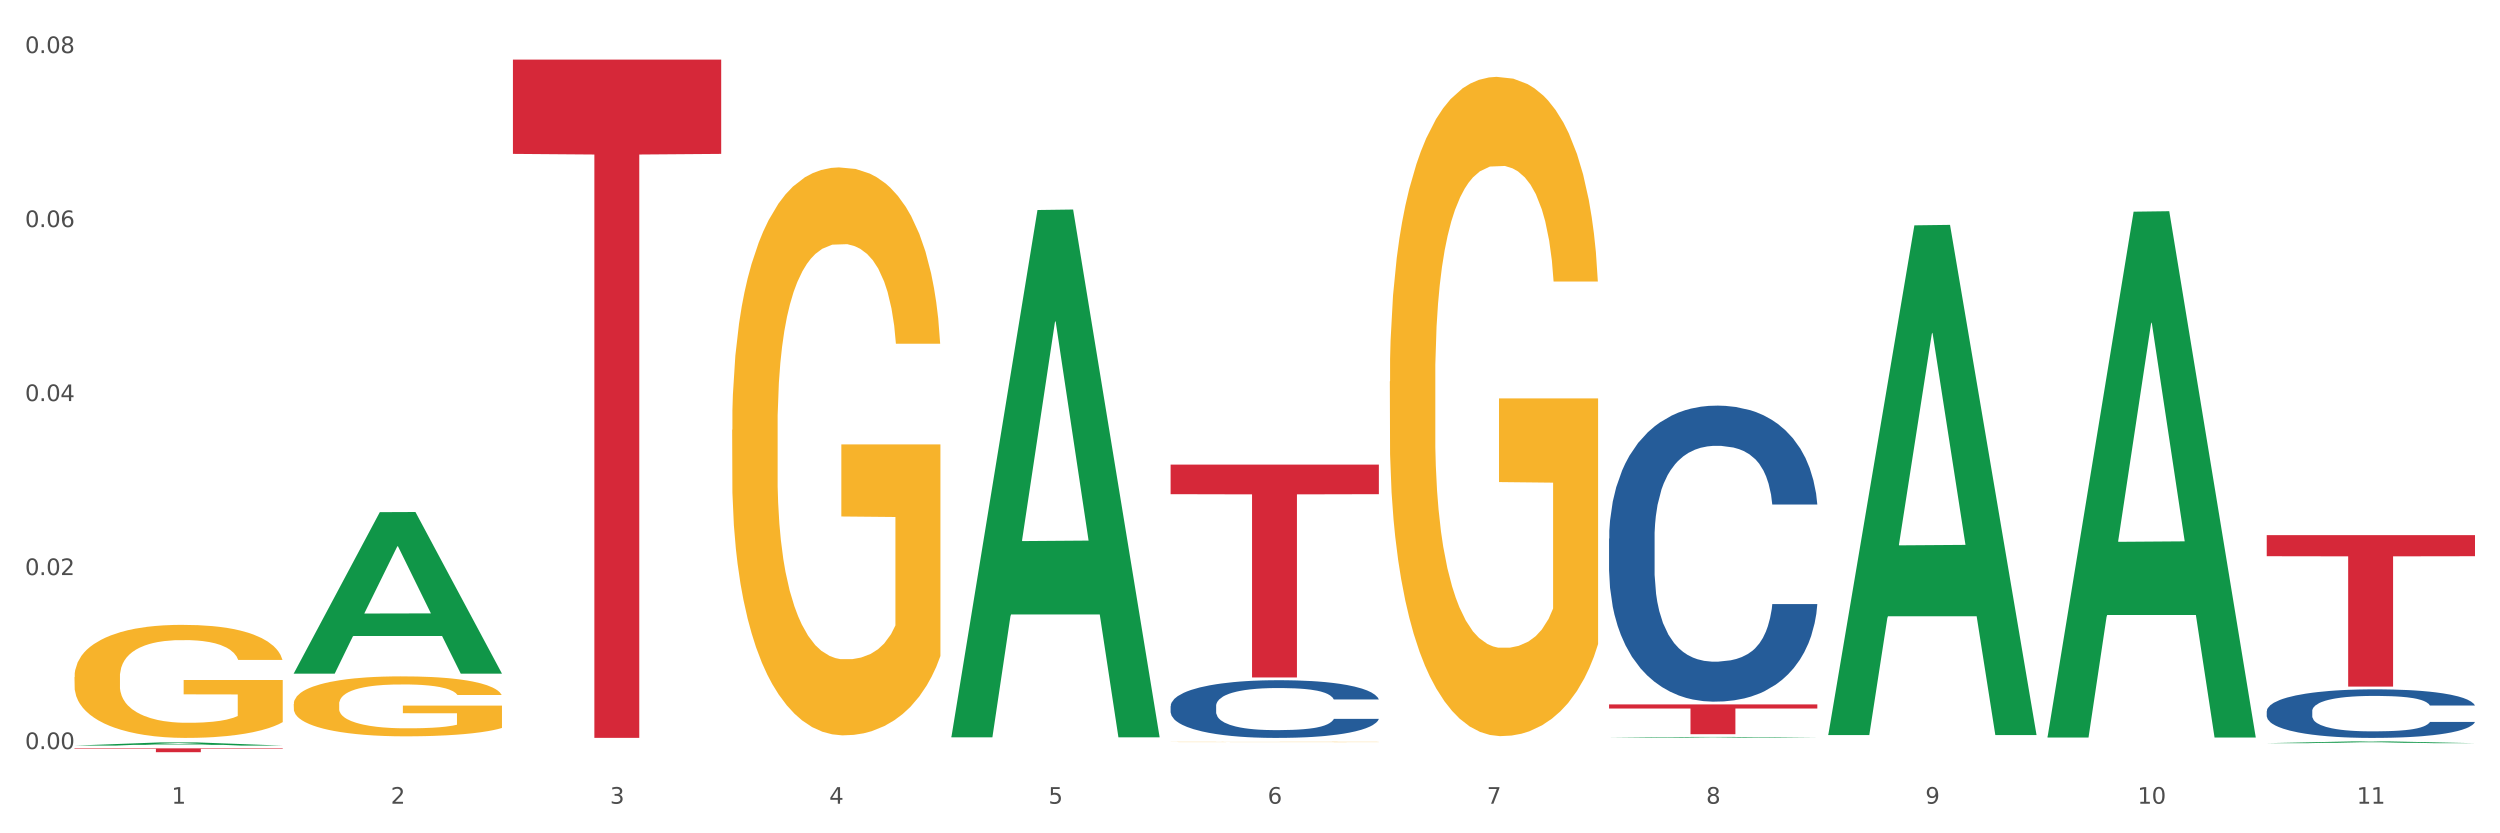 <?xml version="1.0" encoding="utf-8" standalone="no"?>
<!DOCTYPE svg PUBLIC "-//W3C//DTD SVG 1.1//EN"
  "http://www.w3.org/Graphics/SVG/1.1/DTD/svg11.dtd">
<svg xmlns:xlink="http://www.w3.org/1999/xlink" width="1080pt" height="360pt" viewBox="0 0 1080 360" xmlns="http://www.w3.org/2000/svg" version="1.1">
 <rect x="0" y="0" width="1080" height="360" fill="#333333" stroke="none"/>
 <defs>
  <style type="text/css">*{stroke-linejoin: round; stroke-linecap: butt}</style>
 </defs>
 <g id="figure_1">
  <g id="patch_1">
   <path d="M 0 360 
L 1080 360 
L 1080 0 
L 0 0 
z
" style="fill: #ffffff; stroke: #ffffff; stroke-linejoin: miter"/>
  </g>
  <g id="axes_1">
   <g id="matplotlib.axis_1">
    <g id="xtick_1">
     <g id="text_1">
      <!-- 1 -->
      <g style="fill: #4d4d4d" transform="translate(74.106 347.204) scale(0.096 -0.096)">
       <defs>
        <path id="DejaVuSans-31" d="M 794 531 
L 1825 531 
L 1825 4091 
L 703 3866 
L 703 4441 
L 1819 4666 
L 2450 4666 
L 2450 531 
L 3481 531 
L 3481 0 
L 794 0 
L 794 531 
z
" transform="scale(0.016)"/>
       </defs>
       <use xlink:href="#DejaVuSans-31"/>
      </g>
     </g>
    </g>
    <g id="xtick_2">
     <g id="text_2">
      <!-- 2 -->
      <g style="fill: #4d4d4d" transform="translate(168.812 347.204) scale(0.096 -0.096)">
       <defs>
        <path id="DejaVuSans-32" d="M 1228 531 
L 3431 531 
L 3431 0 
L 469 0 
L 469 531 
Q 828 903 1448 1529 
Q 2069 2156 2228 2338 
Q 2531 2678 2651 2914 
Q 2772 3150 2772 3378 
Q 2772 3750 2511 3984 
Q 2250 4219 1831 4219 
Q 1534 4219 1204 4116 
Q 875 4013 500 3803 
L 500 4441 
Q 881 4594 1212 4672 
Q 1544 4750 1819 4750 
Q 2544 4750 2975 4387 
Q 3406 4025 3406 3419 
Q 3406 3131 3298 2873 
Q 3191 2616 2906 2266 
Q 2828 2175 2409 1742 
Q 1991 1309 1228 531 
z
" transform="scale(0.016)"/>
       </defs>
       <use xlink:href="#DejaVuSans-32"/>
      </g>
     </g>
    </g>
    <g id="xtick_3">
     <g id="text_3">
      <!-- 3 -->
      <g style="fill: #4d4d4d" transform="translate(263.517 347.204) scale(0.096 -0.096)">
       <defs>
        <path id="DejaVuSans-33" d="M 2597 2516 
Q 3050 2419 3304 2112 
Q 3559 1806 3559 1356 
Q 3559 666 3084 287 
Q 2609 -91 1734 -91 
Q 1441 -91 1130 -33 
Q 819 25 488 141 
L 488 750 
Q 750 597 1062 519 
Q 1375 441 1716 441 
Q 2309 441 2620 675 
Q 2931 909 2931 1356 
Q 2931 1769 2642 2001 
Q 2353 2234 1838 2234 
L 1294 2234 
L 1294 2753 
L 1863 2753 
Q 2328 2753 2575 2939 
Q 2822 3125 2822 3475 
Q 2822 3834 2567 4026 
Q 2313 4219 1838 4219 
Q 1578 4219 1281 4162 
Q 984 4106 628 3988 
L 628 4550 
Q 988 4650 1302 4700 
Q 1616 4750 1894 4750 
Q 2613 4750 3031 4423 
Q 3450 4097 3450 3541 
Q 3450 3153 3228 2886 
Q 3006 2619 2597 2516 
z
" transform="scale(0.016)"/>
       </defs>
       <use xlink:href="#DejaVuSans-33"/>
      </g>
     </g>
    </g>
    <g id="xtick_4">
     <g id="text_4">
      <!-- 4 -->
      <g style="fill: #4d4d4d" transform="translate(358.223 347.204) scale(0.096 -0.096)">
       <defs>
        <path id="DejaVuSans-34" d="M 2419 4116 
L 825 1625 
L 2419 1625 
L 2419 4116 
z
M 2253 4666 
L 3047 4666 
L 3047 1625 
L 3713 1625 
L 3713 1100 
L 3047 1100 
L 3047 0 
L 2419 0 
L 2419 1100 
L 313 1100 
L 313 1709 
L 2253 4666 
z
" transform="scale(0.016)"/>
       </defs>
       <use xlink:href="#DejaVuSans-34"/>
      </g>
     </g>
    </g>
    <g id="xtick_5">
     <g id="text_5">
      <!-- 5 -->
      <g style="fill: #4d4d4d" transform="translate(452.928 347.204) scale(0.096 -0.096)">
       <defs>
        <path id="DejaVuSans-35" d="M 691 4666 
L 3169 4666 
L 3169 4134 
L 1269 4134 
L 1269 2991 
Q 1406 3038 1543 3061 
Q 1681 3084 1819 3084 
Q 2600 3084 3056 2656 
Q 3513 2228 3513 1497 
Q 3513 744 3044 326 
Q 2575 -91 1722 -91 
Q 1428 -91 1123 -41 
Q 819 9 494 109 
L 494 744 
Q 775 591 1075 516 
Q 1375 441 1709 441 
Q 2250 441 2565 725 
Q 2881 1009 2881 1497 
Q 2881 1984 2565 2268 
Q 2250 2553 1709 2553 
Q 1456 2553 1204 2497 
Q 953 2441 691 2322 
L 691 4666 
z
" transform="scale(0.016)"/>
       </defs>
       <use xlink:href="#DejaVuSans-35"/>
      </g>
     </g>
    </g>
    <g id="xtick_6">
     <g id="text_6">
      <!-- 6 -->
      <g style="fill: #4d4d4d" transform="translate(547.634 347.204) scale(0.096 -0.096)">
       <defs>
        <path id="DejaVuSans-36" d="M 2113 2584 
Q 1688 2584 1439 2293 
Q 1191 2003 1191 1497 
Q 1191 994 1439 701 
Q 1688 409 2113 409 
Q 2538 409 2786 701 
Q 3034 994 3034 1497 
Q 3034 2003 2786 2293 
Q 2538 2584 2113 2584 
z
M 3366 4563 
L 3366 3988 
Q 3128 4100 2886 4159 
Q 2644 4219 2406 4219 
Q 1781 4219 1451 3797 
Q 1122 3375 1075 2522 
Q 1259 2794 1537 2939 
Q 1816 3084 2150 3084 
Q 2853 3084 3261 2657 
Q 3669 2231 3669 1497 
Q 3669 778 3244 343 
Q 2819 -91 2113 -91 
Q 1303 -91 875 529 
Q 447 1150 447 2328 
Q 447 3434 972 4092 
Q 1497 4750 2381 4750 
Q 2619 4750 2861 4703 
Q 3103 4656 3366 4563 
z
" transform="scale(0.016)"/>
       </defs>
       <use xlink:href="#DejaVuSans-36"/>
      </g>
     </g>
    </g>
    <g id="xtick_7">
     <g id="text_7">
      <!-- 7 -->
      <g style="fill: #4d4d4d" transform="translate(642.339 347.204) scale(0.096 -0.096)">
       <defs>
        <path id="DejaVuSans-37" d="M 525 4666 
L 3525 4666 
L 3525 4397 
L 1831 0 
L 1172 0 
L 2766 4134 
L 525 4134 
L 525 4666 
z
" transform="scale(0.016)"/>
       </defs>
       <use xlink:href="#DejaVuSans-37"/>
      </g>
     </g>
    </g>
    <g id="xtick_8">
     <g id="text_8">
      <!-- 8 -->
      <g style="fill: #4d4d4d" transform="translate(737.044 347.204) scale(0.096 -0.096)">
       <defs>
        <path id="DejaVuSans-38" d="M 2034 2216 
Q 1584 2216 1326 1975 
Q 1069 1734 1069 1313 
Q 1069 891 1326 650 
Q 1584 409 2034 409 
Q 2484 409 2743 651 
Q 3003 894 3003 1313 
Q 3003 1734 2745 1975 
Q 2488 2216 2034 2216 
z
M 1403 2484 
Q 997 2584 770 2862 
Q 544 3141 544 3541 
Q 544 4100 942 4425 
Q 1341 4750 2034 4750 
Q 2731 4750 3128 4425 
Q 3525 4100 3525 3541 
Q 3525 3141 3298 2862 
Q 3072 2584 2669 2484 
Q 3125 2378 3379 2068 
Q 3634 1759 3634 1313 
Q 3634 634 3220 271 
Q 2806 -91 2034 -91 
Q 1263 -91 848 271 
Q 434 634 434 1313 
Q 434 1759 690 2068 
Q 947 2378 1403 2484 
z
M 1172 3481 
Q 1172 3119 1398 2916 
Q 1625 2713 2034 2713 
Q 2441 2713 2670 2916 
Q 2900 3119 2900 3481 
Q 2900 3844 2670 4047 
Q 2441 4250 2034 4250 
Q 1625 4250 1398 4047 
Q 1172 3844 1172 3481 
z
" transform="scale(0.016)"/>
       </defs>
       <use xlink:href="#DejaVuSans-38"/>
      </g>
     </g>
    </g>
    <g id="xtick_9">
     <g id="text_9">
      <!-- 9 -->
      <g style="fill: #4d4d4d" transform="translate(831.75 347.204) scale(0.096 -0.096)">
       <defs>
        <path id="DejaVuSans-39" d="M 703 97 
L 703 672 
Q 941 559 1184 500 
Q 1428 441 1663 441 
Q 2288 441 2617 861 
Q 2947 1281 2994 2138 
Q 2813 1869 2534 1725 
Q 2256 1581 1919 1581 
Q 1219 1581 811 2004 
Q 403 2428 403 3163 
Q 403 3881 828 4315 
Q 1253 4750 1959 4750 
Q 2769 4750 3195 4129 
Q 3622 3509 3622 2328 
Q 3622 1225 3098 567 
Q 2575 -91 1691 -91 
Q 1453 -91 1209 -44 
Q 966 3 703 97 
z
M 1959 2075 
Q 2384 2075 2632 2365 
Q 2881 2656 2881 3163 
Q 2881 3666 2632 3958 
Q 2384 4250 1959 4250 
Q 1534 4250 1286 3958 
Q 1038 3666 1038 3163 
Q 1038 2656 1286 2365 
Q 1534 2075 1959 2075 
z
" transform="scale(0.016)"/>
       </defs>
       <use xlink:href="#DejaVuSans-39"/>
      </g>
     </g>
    </g>
    <g id="xtick_10">
     <g id="text_10">
      <!-- 10 -->
      <g style="fill: #4d4d4d" transform="translate(923.401 347.204) scale(0.096 -0.096)">
       <defs>
        <path id="DejaVuSans-30" d="M 2034 4250 
Q 1547 4250 1301 3770 
Q 1056 3291 1056 2328 
Q 1056 1369 1301 889 
Q 1547 409 2034 409 
Q 2525 409 2770 889 
Q 3016 1369 3016 2328 
Q 3016 3291 2770 3770 
Q 2525 4250 2034 4250 
z
M 2034 4750 
Q 2819 4750 3233 4129 
Q 3647 3509 3647 2328 
Q 3647 1150 3233 529 
Q 2819 -91 2034 -91 
Q 1250 -91 836 529 
Q 422 1150 422 2328 
Q 422 3509 836 4129 
Q 1250 4750 2034 4750 
z
" transform="scale(0.016)"/>
       </defs>
       <use xlink:href="#DejaVuSans-31"/>
       <use xlink:href="#DejaVuSans-30" transform="translate(63.623 0)"/>
      </g>
     </g>
    </g>
    <g id="xtick_11">
     <g id="text_11">
      <!-- 11 -->
      <g style="fill: #4d4d4d" transform="translate(1018.107 347.204) scale(0.096 -0.096)">
       <use xlink:href="#DejaVuSans-31"/>
       <use xlink:href="#DejaVuSans-31" transform="translate(63.623 0)"/>
      </g>
     </g>
    </g>
    <g id="xtick_12"/>
    <g id="xtick_13"/>
    <g id="xtick_14"/>
    <g id="xtick_15"/>
    <g id="xtick_16"/>
    <g id="xtick_17"/>
    <g id="xtick_18"/>
    <g id="xtick_19"/>
    <g id="xtick_20"/>
    <g id="xtick_21"/>
   </g>
   <g id="matplotlib.axis_2">
    <g id="ytick_1">
     <g id="text_12">
      <!-- 0.00 -->
      <g style="fill: #4d4d4d" transform="translate(10.8 323.606) scale(0.096 -0.096)">
       <defs>
        <path id="DejaVuSans-2e" d="M 684 794 
L 1344 794 
L 1344 0 
L 684 0 
L 684 794 
z
" transform="scale(0.016)"/>
       </defs>
       <use xlink:href="#DejaVuSans-30"/>
       <use xlink:href="#DejaVuSans-2e" transform="translate(63.623 0)"/>
       <use xlink:href="#DejaVuSans-30" transform="translate(95.41 0)"/>
       <use xlink:href="#DejaVuSans-30" transform="translate(159.033 0)"/>
      </g>
     </g>
    </g>
    <g id="ytick_2">
     <g id="text_13">
      <!-- 0.02 -->
      <g style="fill: #4d4d4d" transform="translate(10.8 248.437) scale(0.096 -0.096)">
       <use xlink:href="#DejaVuSans-30"/>
       <use xlink:href="#DejaVuSans-2e" transform="translate(63.623 0)"/>
       <use xlink:href="#DejaVuSans-30" transform="translate(95.41 0)"/>
       <use xlink:href="#DejaVuSans-32" transform="translate(159.033 0)"/>
      </g>
     </g>
    </g>
    <g id="ytick_3">
     <g id="text_14">
      <!-- 0.04 -->
      <g style="fill: #4d4d4d" transform="translate(10.8 173.269) scale(0.096 -0.096)">
       <use xlink:href="#DejaVuSans-30"/>
       <use xlink:href="#DejaVuSans-2e" transform="translate(63.623 0)"/>
       <use xlink:href="#DejaVuSans-30" transform="translate(95.41 0)"/>
       <use xlink:href="#DejaVuSans-34" transform="translate(159.033 0)"/>
      </g>
     </g>
    </g>
    <g id="ytick_4">
     <g id="text_15">
      <!-- 0.06 -->
      <g style="fill: #4d4d4d" transform="translate(10.8 98.1) scale(0.096 -0.096)">
       <use xlink:href="#DejaVuSans-30"/>
       <use xlink:href="#DejaVuSans-2e" transform="translate(63.623 0)"/>
       <use xlink:href="#DejaVuSans-30" transform="translate(95.41 0)"/>
       <use xlink:href="#DejaVuSans-36" transform="translate(159.033 0)"/>
      </g>
     </g>
    </g>
    <g id="ytick_5">
     <g id="text_16">
      <!-- 0.08 -->
      <g style="fill: #4d4d4d" transform="translate(10.8 22.931) scale(0.096 -0.096)">
       <use xlink:href="#DejaVuSans-30"/>
       <use xlink:href="#DejaVuSans-2e" transform="translate(63.623 0)"/>
       <use xlink:href="#DejaVuSans-30" transform="translate(95.41 0)"/>
       <use xlink:href="#DejaVuSans-38" transform="translate(159.033 0)"/>
      </g>
     </g>
    </g>
    <g id="ytick_6"/>
    <g id="ytick_7"/>
    <g id="ytick_8"/>
    <g id="ytick_9"/>
   </g>
   <g id="PolyCollection_1">
    <path d="M 32.175 322.1 
L 32.268 322.099 
L 69.369 320.709 
L 84.766 320.707 
L 122.145 322.102 
L 104.337 322.102 
L 96.267 321.778 
L 57.96 321.778 
L 57.682 321.783 
L 49.891 322.102 
L 32.175 322.102 
L 32.175 322.1 
L 62.783 321.584 
L 91.444 321.582 
L 77.253 321.005 
L 77.067 321.002 
L 76.882 321.006 
L 62.691 321.582 
L 62.783 321.584 
L 32.175 322.1 
z
" clip-path="url(#p7145740d4a)" style="fill: #109648"/>
    <path d="M 316.291 185.698 
L 316.398 185.474 
L 316.398 177.407 
L 316.61 170.46 
L 317.672 153.654 
L 319.266 139.761 
L 320.434 132.366 
L 321.603 126.316 
L 322.983 120.265 
L 324.683 113.991 
L 327.763 104.804 
L 329.675 100.098 
L 332.012 95.168 
L 336.261 87.997 
L 339.342 83.964 
L 342.528 80.603 
L 347.733 76.569 
L 351.132 74.776 
L 354.744 73.432 
L 359.099 72.536 
L 362.392 72.312 
L 369.615 72.984 
L 375.776 75.001 
L 378.75 76.569 
L 382.574 79.258 
L 384.592 81.051 
L 387.885 84.636 
L 391.284 89.342 
L 393.621 93.375 
L 397.127 100.994 
L 399.782 108.613 
L 402.225 118.025 
L 403.5 124.523 
L 404.456 130.573 
L 405.306 137.52 
L 406.155 148.5 
L 387.035 148.5 
L 386.292 140.657 
L 385.123 133.262 
L 383.424 126.092 
L 381.937 121.61 
L 379.387 116.008 
L 377.051 112.423 
L 374.607 109.734 
L 371.633 107.493 
L 369.296 106.372 
L 366.003 105.476 
L 359.524 105.7 
L 355.169 107.493 
L 352.195 109.734 
L 350.283 111.75 
L 348.583 113.991 
L 346.671 117.128 
L 344.44 121.834 
L 342.847 126.092 
L 341.254 131.47 
L 339.979 136.848 
L 338.811 143.122 
L 337.855 149.845 
L 337.111 156.791 
L 336.474 165.306 
L 335.943 179.424 
L 335.943 210.123 
L 336.155 217.07 
L 336.686 226.257 
L 337.323 233.204 
L 338.386 241.495 
L 339.342 247.097 
L 341.147 255.164 
L 343.166 261.887 
L 344.759 266.144 
L 346.352 269.729 
L 349.114 274.659 
L 352.195 278.693 
L 354.85 281.158 
L 358.462 283.399 
L 360.905 284.295 
L 363.029 284.743 
L 368.234 284.743 
L 371.952 284.071 
L 376.095 282.502 
L 379.281 280.485 
L 381.937 278.021 
L 384.911 273.987 
L 386.823 270.178 
L 386.823 223.344 
L 363.454 223.12 
L 363.454 191.972 
L 406.262 191.972 
L 406.262 283.399 
L 404.456 288.104 
L 402.438 292.362 
L 400.313 296.171 
L 397.127 300.877 
L 393.303 305.359 
L 389.903 308.496 
L 386.292 311.185 
L 382.043 313.65 
L 376.519 315.891 
L 373.12 316.787 
L 368.871 317.459 
L 363.879 317.683 
L 359.524 317.235 
L 355.275 316.115 
L 350.814 314.098 
L 346.459 311.185 
L 343.166 308.272 
L 339.873 304.687 
L 336.367 299.981 
L 333.606 295.499 
L 331.481 291.466 
L 329.144 286.312 
L 326.595 279.589 
L 324.683 273.539 
L 322.983 267.265 
L 321.178 259.198 
L 319.903 252.251 
L 318.628 243.512 
L 317.885 237.013 
L 317.035 226.929 
L 316.398 212.812 
L 316.291 185.698 
z
" clip-path="url(#p7145740d4a)" style="fill: #f7b32b"/>
    <path d="M 505.702 320.524 
L 505.809 320.524 
L 505.809 320.52 
L 506.021 320.516 
L 507.083 320.508 
L 508.677 320.5 
L 509.845 320.497 
L 511.014 320.493 
L 512.394 320.49 
L 514.094 320.487 
L 517.174 320.482 
L 519.086 320.48 
L 521.423 320.477 
L 525.672 320.473 
L 528.753 320.471 
L 531.939 320.469 
L 537.144 320.467 
L 540.543 320.466 
L 544.155 320.466 
L 548.51 320.465 
L 551.803 320.465 
L 559.026 320.465 
L 565.187 320.467 
L 568.161 320.467 
L 571.985 320.469 
L 574.003 320.47 
L 577.296 320.472 
L 580.695 320.474 
L 583.032 320.476 
L 586.537 320.48 
L 589.193 320.484 
L 591.636 320.489 
L 592.911 320.492 
L 593.867 320.496 
L 594.717 320.499 
L 595.566 320.505 
L 576.446 320.505 
L 575.703 320.501 
L 574.534 320.497 
L 572.835 320.493 
L 571.348 320.491 
L 568.798 320.488 
L 566.461 320.486 
L 564.018 320.485 
L 561.044 320.484 
L 558.707 320.483 
L 555.414 320.482 
L 548.935 320.483 
L 544.58 320.484 
L 541.606 320.485 
L 539.694 320.486 
L 537.994 320.487 
L 536.082 320.489 
L 533.851 320.491 
L 532.258 320.493 
L 530.665 320.496 
L 529.39 320.499 
L 528.222 320.502 
L 527.266 320.506 
L 526.522 320.509 
L 525.885 320.514 
L 525.354 320.521 
L 525.354 320.537 
L 525.566 320.541 
L 526.097 320.546 
L 526.734 320.549 
L 527.797 320.554 
L 528.753 320.556 
L 530.558 320.561 
L 532.577 320.564 
L 534.17 320.566 
L 535.763 320.568 
L 538.525 320.571 
L 541.606 320.573 
L 544.261 320.574 
L 547.873 320.575 
L 550.316 320.576 
L 552.44 320.576 
L 557.645 320.576 
L 561.363 320.576 
L 565.505 320.575 
L 568.692 320.574 
L 571.348 320.573 
L 574.322 320.57 
L 576.234 320.569 
L 576.234 320.544 
L 552.865 320.544 
L 552.865 320.528 
L 595.673 320.528 
L 595.673 320.575 
L 593.867 320.578 
L 591.849 320.58 
L 589.724 320.582 
L 586.537 320.585 
L 582.713 320.587 
L 579.314 320.589 
L 575.703 320.59 
L 571.454 320.591 
L 565.93 320.592 
L 562.531 320.593 
L 558.282 320.593 
L 553.29 320.593 
L 548.935 320.593 
L 544.686 320.593 
L 540.225 320.591 
L 535.87 320.59 
L 532.577 320.588 
L 529.284 320.587 
L 525.778 320.584 
L 523.017 320.582 
L 520.892 320.58 
L 518.555 320.577 
L 516.006 320.573 
L 514.094 320.57 
L 512.394 320.567 
L 510.589 320.563 
L 509.314 320.559 
L 508.039 320.555 
L 507.296 320.551 
L 506.446 320.546 
L 505.809 320.539 
L 505.702 320.524 
z
" clip-path="url(#p7145740d4a)" style="fill: #f7b32b"/>
    <path d="M 600.408 164.813 
L 600.514 164.553 
L 600.514 155.188 
L 600.727 147.125 
L 601.789 127.616 
L 603.382 111.489 
L 604.551 102.906 
L 605.719 95.883 
L 607.1 88.859 
L 608.799 81.576 
L 611.88 70.912 
L 613.792 65.449 
L 616.129 59.727 
L 620.378 51.403 
L 623.458 46.721 
L 626.645 42.819 
L 631.85 38.137 
L 635.249 36.056 
L 638.86 34.496 
L 643.215 33.455 
L 646.508 33.195 
L 653.731 33.975 
L 659.892 36.316 
L 662.867 38.137 
L 666.691 41.259 
L 668.709 43.34 
L 672.002 47.501 
L 675.401 52.964 
L 677.738 57.646 
L 681.243 66.49 
L 683.899 75.334 
L 686.342 86.258 
L 687.616 93.802 
L 688.572 100.825 
L 689.422 108.888 
L 690.272 121.634 
L 671.152 121.634 
L 670.408 112.53 
L 669.24 103.946 
L 667.54 95.622 
L 666.053 90.42 
L 663.504 83.917 
L 661.167 79.755 
L 658.724 76.634 
L 655.75 74.033 
L 653.413 72.732 
L 650.12 71.692 
L 643.64 71.952 
L 639.285 74.033 
L 636.311 76.634 
L 634.399 78.975 
L 632.699 81.576 
L 630.787 85.218 
L 628.557 90.68 
L 626.963 95.622 
L 625.37 101.865 
L 624.095 108.108 
L 622.927 115.391 
L 621.971 123.194 
L 621.227 131.258 
L 620.59 141.142 
L 620.059 157.529 
L 620.059 193.165 
L 620.271 201.229 
L 620.803 211.893 
L 621.44 219.957 
L 622.502 229.581 
L 623.458 236.084 
L 625.264 245.448 
L 627.282 253.251 
L 628.875 258.194 
L 630.469 262.355 
L 633.231 268.078 
L 636.311 272.76 
L 638.967 275.621 
L 642.578 278.222 
L 645.021 279.263 
L 647.146 279.783 
L 652.351 279.783 
L 656.068 279.003 
L 660.211 277.182 
L 663.398 274.841 
L 666.053 271.98 
L 669.027 267.297 
L 670.939 262.876 
L 670.939 208.512 
L 647.571 208.252 
L 647.571 172.096 
L 690.378 172.096 
L 690.378 278.222 
L 688.572 283.685 
L 686.554 288.627 
L 684.43 293.049 
L 681.243 298.511 
L 677.419 303.713 
L 674.02 307.355 
L 670.408 310.476 
L 666.159 313.338 
L 660.636 315.939 
L 657.237 316.979 
L 652.988 317.76 
L 647.995 318.02 
L 643.64 317.499 
L 639.391 316.199 
L 634.93 313.858 
L 630.575 310.476 
L 627.282 307.095 
L 623.989 302.933 
L 620.484 297.471 
L 617.722 292.268 
L 615.598 287.586 
L 613.261 281.604 
L 610.711 273.8 
L 608.799 266.777 
L 607.1 259.494 
L 605.294 250.13 
L 604.019 242.066 
L 602.745 231.922 
L 602.001 224.379 
L 601.151 212.674 
L 600.514 196.286 
L 600.408 164.813 
z
" clip-path="url(#p7145740d4a)" style="fill: #f7b32b"/>
    <path d="M 979.23 307.221 
L 979.336 307.202 
L 979.336 306.665 
L 979.655 305.936 
L 980.825 304.594 
L 982.314 303.578 
L 984.866 302.39 
L 986.249 301.891 
L 988.057 301.335 
L 991.779 300.434 
L 996.033 299.667 
L 999.01 299.245 
L 1001.244 298.977 
L 1006.242 298.498 
L 1009.114 298.287 
L 1012.091 298.114 
L 1014.644 297.999 
L 1018.898 297.865 
L 1022.301 297.808 
L 1026.236 297.788 
L 1029.532 297.808 
L 1033.893 297.884 
L 1040.273 298.114 
L 1042.719 298.249 
L 1046.016 298.479 
L 1049.419 298.785 
L 1052.184 299.092 
L 1055.375 299.533 
L 1058.672 300.108 
L 1061.862 300.837 
L 1064.095 301.508 
L 1065.903 302.217 
L 1067.498 303.08 
L 1068.668 304.019 
L 1069.2 304.805 
L 1049.738 304.805 
L 1049.207 304.096 
L 1048.143 303.329 
L 1047.08 302.811 
L 1045.91 302.39 
L 1044.102 301.91 
L 1042.507 301.604 
L 1039.848 301.239 
L 1037.402 301.009 
L 1035.381 300.875 
L 1032.935 300.76 
L 1027.724 300.645 
L 1024.002 300.645 
L 1021.663 300.683 
L 1018.791 300.779 
L 1016.345 300.913 
L 1013.474 301.143 
L 1011.24 301.393 
L 1009.007 301.719 
L 1007.731 301.949 
L 1005.817 302.37 
L 1004.541 302.716 
L 1002.839 303.31 
L 1001.882 303.732 
L 1000.18 304.824 
L 999.436 305.63 
L 999.117 306.186 
L 998.904 306.799 
L 998.904 309.79 
L 999.542 311.132 
L 1000.074 311.707 
L 1000.925 312.359 
L 1002.52 313.203 
L 1004.86 314.027 
L 1007.306 314.621 
L 1009.326 314.986 
L 1011.24 315.254 
L 1013.155 315.465 
L 1015.494 315.657 
L 1017.409 315.772 
L 1020.28 315.887 
L 1023.683 315.944 
L 1026.342 315.944 
L 1031.766 315.848 
L 1034.212 315.752 
L 1036.551 315.618 
L 1039.104 315.407 
L 1041.124 315.177 
L 1042.294 315.005 
L 1044.208 314.64 
L 1045.697 314.257 
L 1046.973 313.816 
L 1047.824 313.433 
L 1048.781 312.858 
L 1049.526 312.206 
L 1049.738 311.861 
L 1069.2 311.861 
L 1068.775 312.551 
L 1068.03 313.222 
L 1066.541 314.123 
L 1065.371 314.64 
L 1063.564 315.273 
L 1061.649 315.81 
L 1058.991 316.404 
L 1056.545 316.845 
L 1053.992 317.229 
L 1051.227 317.574 
L 1046.229 318.053 
L 1044.421 318.187 
L 1040.592 318.417 
L 1037.615 318.552 
L 1033.254 318.686 
L 1028.788 318.762 
L 1024.109 318.782 
L 1019.961 318.743 
L 1015.388 318.628 
L 1012.517 318.513 
L 1009.326 318.341 
L 1005.604 318.072 
L 1002.095 317.746 
L 998.798 317.363 
L 995.714 316.922 
L 992.842 316.423 
L 989.12 315.599 
L 986.355 314.794 
L 984.334 314.046 
L 982.952 313.413 
L 981.569 312.608 
L 980.825 312.052 
L 979.655 310.71 
L 979.23 309.464 
L 979.23 307.221 
z
" clip-path="url(#p7145740d4a)" style="fill: #255c99"/>
    <path d="M 695.113 232.69 
L 695.22 232.574 
L 695.22 229.303 
L 695.539 224.864 
L 696.709 216.688 
L 698.197 210.497 
L 700.75 203.255 
L 702.132 200.218 
L 703.94 196.831 
L 707.662 191.341 
L 711.916 186.669 
L 714.894 184.099 
L 717.127 182.464 
L 722.126 179.544 
L 724.997 178.259 
L 727.975 177.208 
L 730.527 176.507 
L 734.781 175.689 
L 738.184 175.339 
L 742.119 175.222 
L 745.416 175.339 
L 749.776 175.806 
L 756.157 177.208 
L 758.603 178.025 
L 761.9 179.427 
L 765.303 181.296 
L 768.068 183.165 
L 771.258 185.851 
L 774.555 189.356 
L 777.746 193.794 
L 779.979 197.882 
L 781.787 202.204 
L 783.382 207.46 
L 784.552 213.184 
L 785.084 217.973 
L 765.622 217.973 
L 765.09 213.651 
L 764.027 208.979 
L 762.963 205.825 
L 761.793 203.255 
L 759.985 200.335 
L 758.39 198.466 
L 755.732 196.247 
L 753.286 194.845 
L 751.265 194.028 
L 748.819 193.327 
L 743.608 192.626 
L 739.886 192.626 
L 737.546 192.86 
L 734.675 193.444 
L 732.229 194.261 
L 729.357 195.663 
L 727.124 197.182 
L 724.891 199.167 
L 723.615 200.569 
L 721.7 203.139 
L 720.424 205.241 
L 718.723 208.862 
L 717.765 211.432 
L 716.064 218.09 
L 715.319 222.995 
L 715 226.383 
L 714.788 230.121 
L 714.788 248.342 
L 715.426 256.519 
L 715.958 260.023 
L 716.808 263.994 
L 718.404 269.134 
L 720.743 274.156 
L 723.189 277.777 
L 725.21 279.996 
L 727.124 281.632 
L 729.038 282.917 
L 731.378 284.085 
L 733.292 284.785 
L 736.164 285.486 
L 739.567 285.837 
L 742.225 285.837 
L 747.649 285.253 
L 750.095 284.669 
L 752.435 283.851 
L 754.987 282.566 
L 757.008 281.164 
L 758.178 280.113 
L 760.092 277.894 
L 761.581 275.558 
L 762.857 272.871 
L 763.708 270.535 
L 764.665 267.031 
L 765.409 263.06 
L 765.622 260.957 
L 785.084 260.957 
L 784.658 265.162 
L 783.914 269.25 
L 782.425 274.74 
L 781.255 277.894 
L 779.447 281.749 
L 777.533 285.019 
L 774.874 288.64 
L 772.428 291.327 
L 769.876 293.663 
L 767.111 295.765 
L 762.112 298.685 
L 760.305 299.503 
L 756.476 300.905 
L 753.498 301.722 
L 749.138 302.54 
L 744.671 303.007 
L 739.992 303.124 
L 735.845 302.89 
L 731.272 302.189 
L 728.4 301.489 
L 725.21 300.437 
L 721.488 298.802 
L 717.978 296.816 
L 714.681 294.48 
L 711.597 291.794 
L 708.726 288.757 
L 705.004 283.734 
L 702.239 278.828 
L 700.218 274.273 
L 698.836 270.418 
L 697.453 265.513 
L 696.709 262.125 
L 695.539 253.949 
L 695.113 246.357 
L 695.113 232.69 
z
" clip-path="url(#p7145740d4a)" style="fill: #255c99"/>
    <path d="M 505.702 305.05 
L 505.809 305.028 
L 505.809 304.39 
L 506.128 303.525 
L 507.298 301.931 
L 508.786 300.724 
L 511.339 299.312 
L 512.721 298.72 
L 514.529 298.06 
L 518.251 296.989 
L 522.505 296.078 
L 525.483 295.577 
L 527.716 295.259 
L 532.715 294.689 
L 535.586 294.439 
L 538.564 294.234 
L 541.116 294.097 
L 545.37 293.938 
L 548.773 293.87 
L 552.708 293.847 
L 556.005 293.87 
L 560.365 293.961 
L 566.746 294.234 
L 569.192 294.393 
L 572.489 294.667 
L 575.892 295.031 
L 578.657 295.395 
L 581.847 295.919 
L 585.144 296.602 
L 588.335 297.467 
L 590.568 298.264 
L 592.376 299.107 
L 593.971 300.132 
L 595.141 301.248 
L 595.673 302.181 
L 576.211 302.181 
L 575.679 301.339 
L 574.616 300.428 
L 573.552 299.813 
L 572.382 299.312 
L 570.575 298.743 
L 568.979 298.378 
L 566.321 297.946 
L 563.875 297.672 
L 561.854 297.513 
L 559.408 297.376 
L 554.197 297.24 
L 550.475 297.24 
L 548.135 297.285 
L 545.264 297.399 
L 542.818 297.559 
L 539.946 297.832 
L 537.713 298.128 
L 535.48 298.515 
L 534.204 298.788 
L 532.289 299.289 
L 531.013 299.699 
L 529.312 300.405 
L 528.354 300.906 
L 526.653 302.204 
L 525.908 303.16 
L 525.589 303.821 
L 525.377 304.549 
L 525.377 308.102 
L 526.015 309.696 
L 526.547 310.379 
L 527.397 311.153 
L 528.993 312.155 
L 531.332 313.134 
L 533.778 313.84 
L 535.799 314.273 
L 537.713 314.592 
L 539.627 314.842 
L 541.967 315.07 
L 543.881 315.206 
L 546.753 315.343 
L 550.156 315.411 
L 552.814 315.411 
L 558.238 315.298 
L 560.684 315.184 
L 563.024 315.024 
L 565.576 314.774 
L 567.597 314.501 
L 568.767 314.296 
L 570.681 313.863 
L 572.17 313.408 
L 573.446 312.884 
L 574.297 312.428 
L 575.254 311.745 
L 575.998 310.971 
L 576.211 310.561 
L 595.673 310.561 
L 595.247 311.381 
L 594.503 312.178 
L 593.014 313.248 
L 591.844 313.863 
L 590.036 314.614 
L 588.122 315.252 
L 585.463 315.958 
L 583.017 316.482 
L 580.465 316.937 
L 577.7 317.347 
L 572.701 317.916 
L 570.894 318.076 
L 567.065 318.349 
L 564.087 318.508 
L 559.727 318.668 
L 555.26 318.759 
L 550.581 318.782 
L 546.434 318.736 
L 541.861 318.599 
L 538.989 318.463 
L 535.799 318.258 
L 532.077 317.939 
L 528.567 317.552 
L 525.27 317.097 
L 522.186 316.573 
L 519.315 315.981 
L 515.593 315.002 
L 512.828 314.045 
L 510.807 313.157 
L 509.425 312.406 
L 508.042 311.449 
L 507.298 310.789 
L 506.128 309.195 
L 505.702 307.715 
L 505.702 305.05 
z
" clip-path="url(#p7145740d4a)" style="fill: #255c99"/>
    <path d="M 32.175 323.279 
L 122.145 323.279 
L 122.145 323.511 
L 86.754 323.513 
L 86.754 324.95 
L 67.353 324.95 
L 67.353 323.513 
L 32.175 323.511 
L 32.175 323.281 
L 32.175 323.279 
z
" clip-path="url(#p7145740d4a)" style="fill: #d62839"/>
    <path d="M 221.586 25.759 
L 311.556 25.759 
L 311.556 66.477 
L 276.165 66.752 
L 276.165 318.758 
L 256.764 318.758 
L 256.764 66.752 
L 221.586 66.477 
L 221.586 26.035 
L 221.586 25.759 
z
" clip-path="url(#p7145740d4a)" style="fill: #d62839"/>
    <path d="M 505.702 200.7 
L 595.673 200.7 
L 595.673 213.481 
L 560.281 213.567 
L 560.281 292.67 
L 540.88 292.67 
L 540.88 213.567 
L 505.702 213.481 
L 505.702 200.786 
L 505.702 200.7 
z
" clip-path="url(#p7145740d4a)" style="fill: #d62839"/>
    <path d="M 695.113 304.301 
L 785.084 304.301 
L 785.084 306.089 
L 749.692 306.101 
L 749.692 317.17 
L 730.291 317.17 
L 730.291 306.101 
L 695.113 306.089 
L 695.113 304.313 
L 695.113 304.301 
z
" clip-path="url(#p7145740d4a)" style="fill: #d62839"/>
    <path d="M 979.23 231.189 
L 1069.2 231.189 
L 1069.2 240.281 
L 1033.809 240.342 
L 1033.809 296.612 
L 1014.408 296.612 
L 1014.408 240.342 
L 979.23 240.281 
L 979.23 231.251 
L 979.23 231.189 
z
" clip-path="url(#p7145740d4a)" style="fill: #d62839"/>
    <path d="M 126.88 304.162 
L 126.987 304.139 
L 126.987 303.287 
L 127.199 302.553 
L 128.261 300.779 
L 129.855 299.311 
L 131.023 298.531 
L 132.192 297.892 
L 133.572 297.253 
L 135.272 296.59 
L 138.352 295.62 
L 140.264 295.123 
L 142.601 294.602 
L 146.85 293.845 
L 149.931 293.419 
L 153.117 293.064 
L 158.322 292.638 
L 161.721 292.449 
L 165.333 292.307 
L 169.688 292.213 
L 172.981 292.189 
L 180.204 292.26 
L 186.365 292.473 
L 189.339 292.638 
L 193.163 292.922 
L 195.181 293.112 
L 198.474 293.49 
L 201.873 293.987 
L 204.21 294.413 
L 207.716 295.218 
L 210.371 296.022 
L 212.814 297.016 
L 214.089 297.702 
L 215.045 298.341 
L 215.895 299.075 
L 216.744 300.234 
L 197.624 300.234 
L 196.881 299.406 
L 195.712 298.625 
L 194.013 297.868 
L 192.526 297.395 
L 189.976 296.803 
L 187.64 296.425 
L 185.196 296.141 
L 182.222 295.904 
L 179.885 295.786 
L 176.592 295.691 
L 170.113 295.715 
L 165.758 295.904 
L 162.784 296.141 
L 160.872 296.354 
L 159.172 296.59 
L 157.26 296.921 
L 155.029 297.418 
L 153.436 297.868 
L 151.843 298.436 
L 150.568 299.004 
L 149.4 299.666 
L 148.444 300.376 
L 147.7 301.11 
L 147.063 302.009 
L 146.532 303.5 
L 146.532 306.742 
L 146.744 307.475 
L 147.275 308.445 
L 147.912 309.179 
L 148.975 310.055 
L 149.931 310.646 
L 151.736 311.498 
L 153.755 312.208 
L 155.348 312.657 
L 156.941 313.036 
L 159.703 313.557 
L 162.784 313.983 
L 165.439 314.243 
L 169.051 314.48 
L 171.494 314.574 
L 173.618 314.622 
L 178.823 314.622 
L 182.541 314.551 
L 186.684 314.385 
L 189.87 314.172 
L 192.526 313.912 
L 195.5 313.486 
L 197.412 313.083 
L 197.412 308.138 
L 174.043 308.114 
L 174.043 304.825 
L 216.851 304.825 
L 216.851 314.48 
L 215.045 314.976 
L 213.027 315.426 
L 210.902 315.828 
L 207.716 316.325 
L 203.892 316.799 
L 200.492 317.13 
L 196.881 317.414 
L 192.632 317.674 
L 187.108 317.911 
L 183.709 318.005 
L 179.46 318.076 
L 174.468 318.1 
L 170.113 318.053 
L 165.864 317.934 
L 161.403 317.721 
L 157.048 317.414 
L 153.755 317.106 
L 150.462 316.728 
L 146.956 316.231 
L 144.195 315.757 
L 142.07 315.331 
L 139.733 314.787 
L 137.184 314.077 
L 135.272 313.438 
L 133.572 312.776 
L 131.767 311.924 
L 130.492 311.19 
L 129.217 310.267 
L 128.474 309.581 
L 127.624 308.516 
L 126.987 307.026 
L 126.88 304.162 
z
" clip-path="url(#p7145740d4a)" style="fill: #f7b32b"/>
    <path d="M 32.175 292.507 
L 32.281 292.462 
L 32.281 290.856 
L 32.494 289.473 
L 33.556 286.128 
L 35.149 283.362 
L 36.318 281.89 
L 37.486 280.686 
L 38.867 279.481 
L 40.567 278.232 
L 43.647 276.403 
L 45.559 275.466 
L 47.896 274.485 
L 52.145 273.057 
L 55.225 272.254 
L 58.412 271.585 
L 63.617 270.782 
L 67.016 270.425 
L 70.627 270.158 
L 74.983 269.979 
L 78.275 269.935 
L 85.499 270.069 
L 91.659 270.47 
L 94.634 270.782 
L 98.458 271.318 
L 100.476 271.674 
L 103.769 272.388 
L 107.168 273.325 
L 109.505 274.128 
L 113.01 275.645 
L 115.666 277.161 
L 118.109 279.035 
L 119.383 280.329 
L 120.339 281.533 
L 121.189 282.916 
L 122.039 285.102 
L 102.919 285.102 
L 102.175 283.54 
L 101.007 282.068 
L 99.307 280.641 
L 97.82 279.749 
L 95.271 278.633 
L 92.934 277.92 
L 90.491 277.384 
L 87.517 276.938 
L 85.18 276.715 
L 81.887 276.537 
L 75.407 276.581 
L 71.052 276.938 
L 68.078 277.384 
L 66.166 277.786 
L 64.467 278.232 
L 62.555 278.857 
L 60.324 279.793 
L 58.731 280.641 
L 57.137 281.712 
L 55.863 282.782 
L 54.694 284.031 
L 53.738 285.369 
L 52.995 286.752 
L 52.357 288.447 
L 51.826 291.258 
L 51.826 297.369 
L 52.039 298.752 
L 52.57 300.581 
L 53.207 301.964 
L 54.269 303.615 
L 55.225 304.73 
L 57.031 306.336 
L 59.049 307.674 
L 60.643 308.522 
L 62.236 309.235 
L 64.998 310.217 
L 68.078 311.02 
L 70.734 311.51 
L 74.345 311.956 
L 76.788 312.135 
L 78.913 312.224 
L 84.118 312.224 
L 87.835 312.09 
L 91.978 311.778 
L 95.165 311.377 
L 97.82 310.886 
L 100.795 310.083 
L 102.707 309.325 
L 102.707 300.001 
L 79.338 299.957 
L 79.338 293.756 
L 122.145 293.756 
L 122.145 311.956 
L 120.339 312.893 
L 118.321 313.741 
L 116.197 314.499 
L 113.01 315.436 
L 109.186 316.328 
L 105.787 316.953 
L 102.175 317.488 
L 97.927 317.979 
L 92.403 318.425 
L 89.004 318.603 
L 84.755 318.737 
L 79.763 318.782 
L 75.407 318.692 
L 71.159 318.469 
L 66.697 318.068 
L 62.342 317.488 
L 59.049 316.908 
L 55.756 316.194 
L 52.251 315.258 
L 49.489 314.365 
L 47.365 313.562 
L 45.028 312.536 
L 42.479 311.198 
L 40.567 309.994 
L 38.867 308.745 
L 37.061 307.139 
L 35.787 305.756 
L 34.512 304.016 
L 33.768 302.722 
L 32.919 300.715 
L 32.281 297.905 
L 32.175 292.507 
z
" clip-path="url(#p7145740d4a)" style="fill: #f7b32b"/>
    <path d="M 126.88 290.881 
L 126.973 290.815 
L 164.074 221.249 
L 179.471 221.184 
L 216.851 291.012 
L 199.042 291.012 
L 190.973 274.752 
L 152.666 274.752 
L 152.387 275.014 
L 144.596 291.012 
L 126.88 291.012 
L 126.88 290.881 
L 157.489 265.048 
L 186.15 264.982 
L 171.958 236.067 
L 171.773 235.936 
L 171.587 236.133 
L 157.396 264.982 
L 157.489 265.048 
L 126.88 290.881 
z
" clip-path="url(#p7145740d4a)" style="fill: #109648"/>
    <path d="M 410.997 318.104 
L 411.09 317.89 
L 448.191 90.727 
L 463.588 90.513 
L 500.967 318.532 
L 483.159 318.532 
L 475.089 265.435 
L 436.782 265.435 
L 436.504 266.291 
L 428.713 318.532 
L 410.997 318.532 
L 410.997 318.104 
L 441.605 233.748 
L 470.266 233.533 
L 456.075 139.114 
L 455.889 138.686 
L 455.704 139.329 
L 441.513 233.533 
L 441.605 233.748 
L 410.997 318.104 
z
" clip-path="url(#p7145740d4a)" style="fill: #109648"/>
    <path d="M 695.113 318.781 
L 695.206 318.78 
L 732.307 318.347 
L 747.704 318.347 
L 785.084 318.782 
L 767.275 318.782 
L 759.206 318.68 
L 720.899 318.68 
L 720.62 318.682 
L 712.829 318.782 
L 695.113 318.782 
L 695.113 318.781 
L 725.722 318.62 
L 754.382 318.62 
L 740.191 318.439 
L 740.006 318.439 
L 739.82 318.44 
L 725.629 318.62 
L 725.722 318.62 
L 695.113 318.781 
z
" clip-path="url(#p7145740d4a)" style="fill: #109648"/>
    <path d="M 884.524 318.19 
L 884.617 317.976 
L 921.718 91.448 
L 937.115 91.235 
L 974.495 318.617 
L 956.686 318.617 
L 948.616 265.668 
L 910.31 265.668 
L 910.031 266.522 
L 902.24 318.617 
L 884.524 318.617 
L 884.524 318.19 
L 915.133 234.069 
L 943.793 233.856 
L 929.602 139.7 
L 929.417 139.273 
L 929.231 139.914 
L 915.04 233.856 
L 915.133 234.069 
L 884.524 318.19 
z
" clip-path="url(#p7145740d4a)" style="fill: #109648"/>
    <path d="M 979.23 321.057 
L 979.323 321.056 
L 1016.424 320.28 
L 1031.821 320.279 
L 1069.2 321.058 
L 1051.391 321.058 
L 1043.322 320.877 
L 1005.015 320.877 
L 1004.737 320.88 
L 996.946 321.058 
L 979.23 321.058 
L 979.23 321.057 
L 1009.838 320.768 
L 1038.499 320.768 
L 1024.308 320.445 
L 1024.122 320.444 
L 1023.937 320.446 
L 1009.745 320.768 
L 1009.838 320.768 
L 979.23 321.057 
z
" clip-path="url(#p7145740d4a)" style="fill: #109648"/>
    <path d="M 789.819 317.132 
L 789.912 316.925 
L 827.013 97.348 
L 842.41 97.141 
L 879.789 317.546 
L 861.981 317.546 
L 853.911 266.221 
L 815.604 266.221 
L 815.326 267.049 
L 807.535 317.546 
L 789.819 317.546 
L 789.819 317.132 
L 820.427 235.592 
L 849.088 235.386 
L 834.897 144.12 
L 834.711 143.706 
L 834.526 144.327 
L 820.335 235.386 
L 820.427 235.592 
L 789.819 317.132 
z
" clip-path="url(#p7145740d4a)" style="fill: #109648"/>
   </g>
  </g>
 </g>
 <defs>
  <clipPath id="p7145740d4a">
   <rect x="32.175" y="10.8" width="1037.025" height="329.109"/>
  </clipPath>
 </defs>
</svg>
